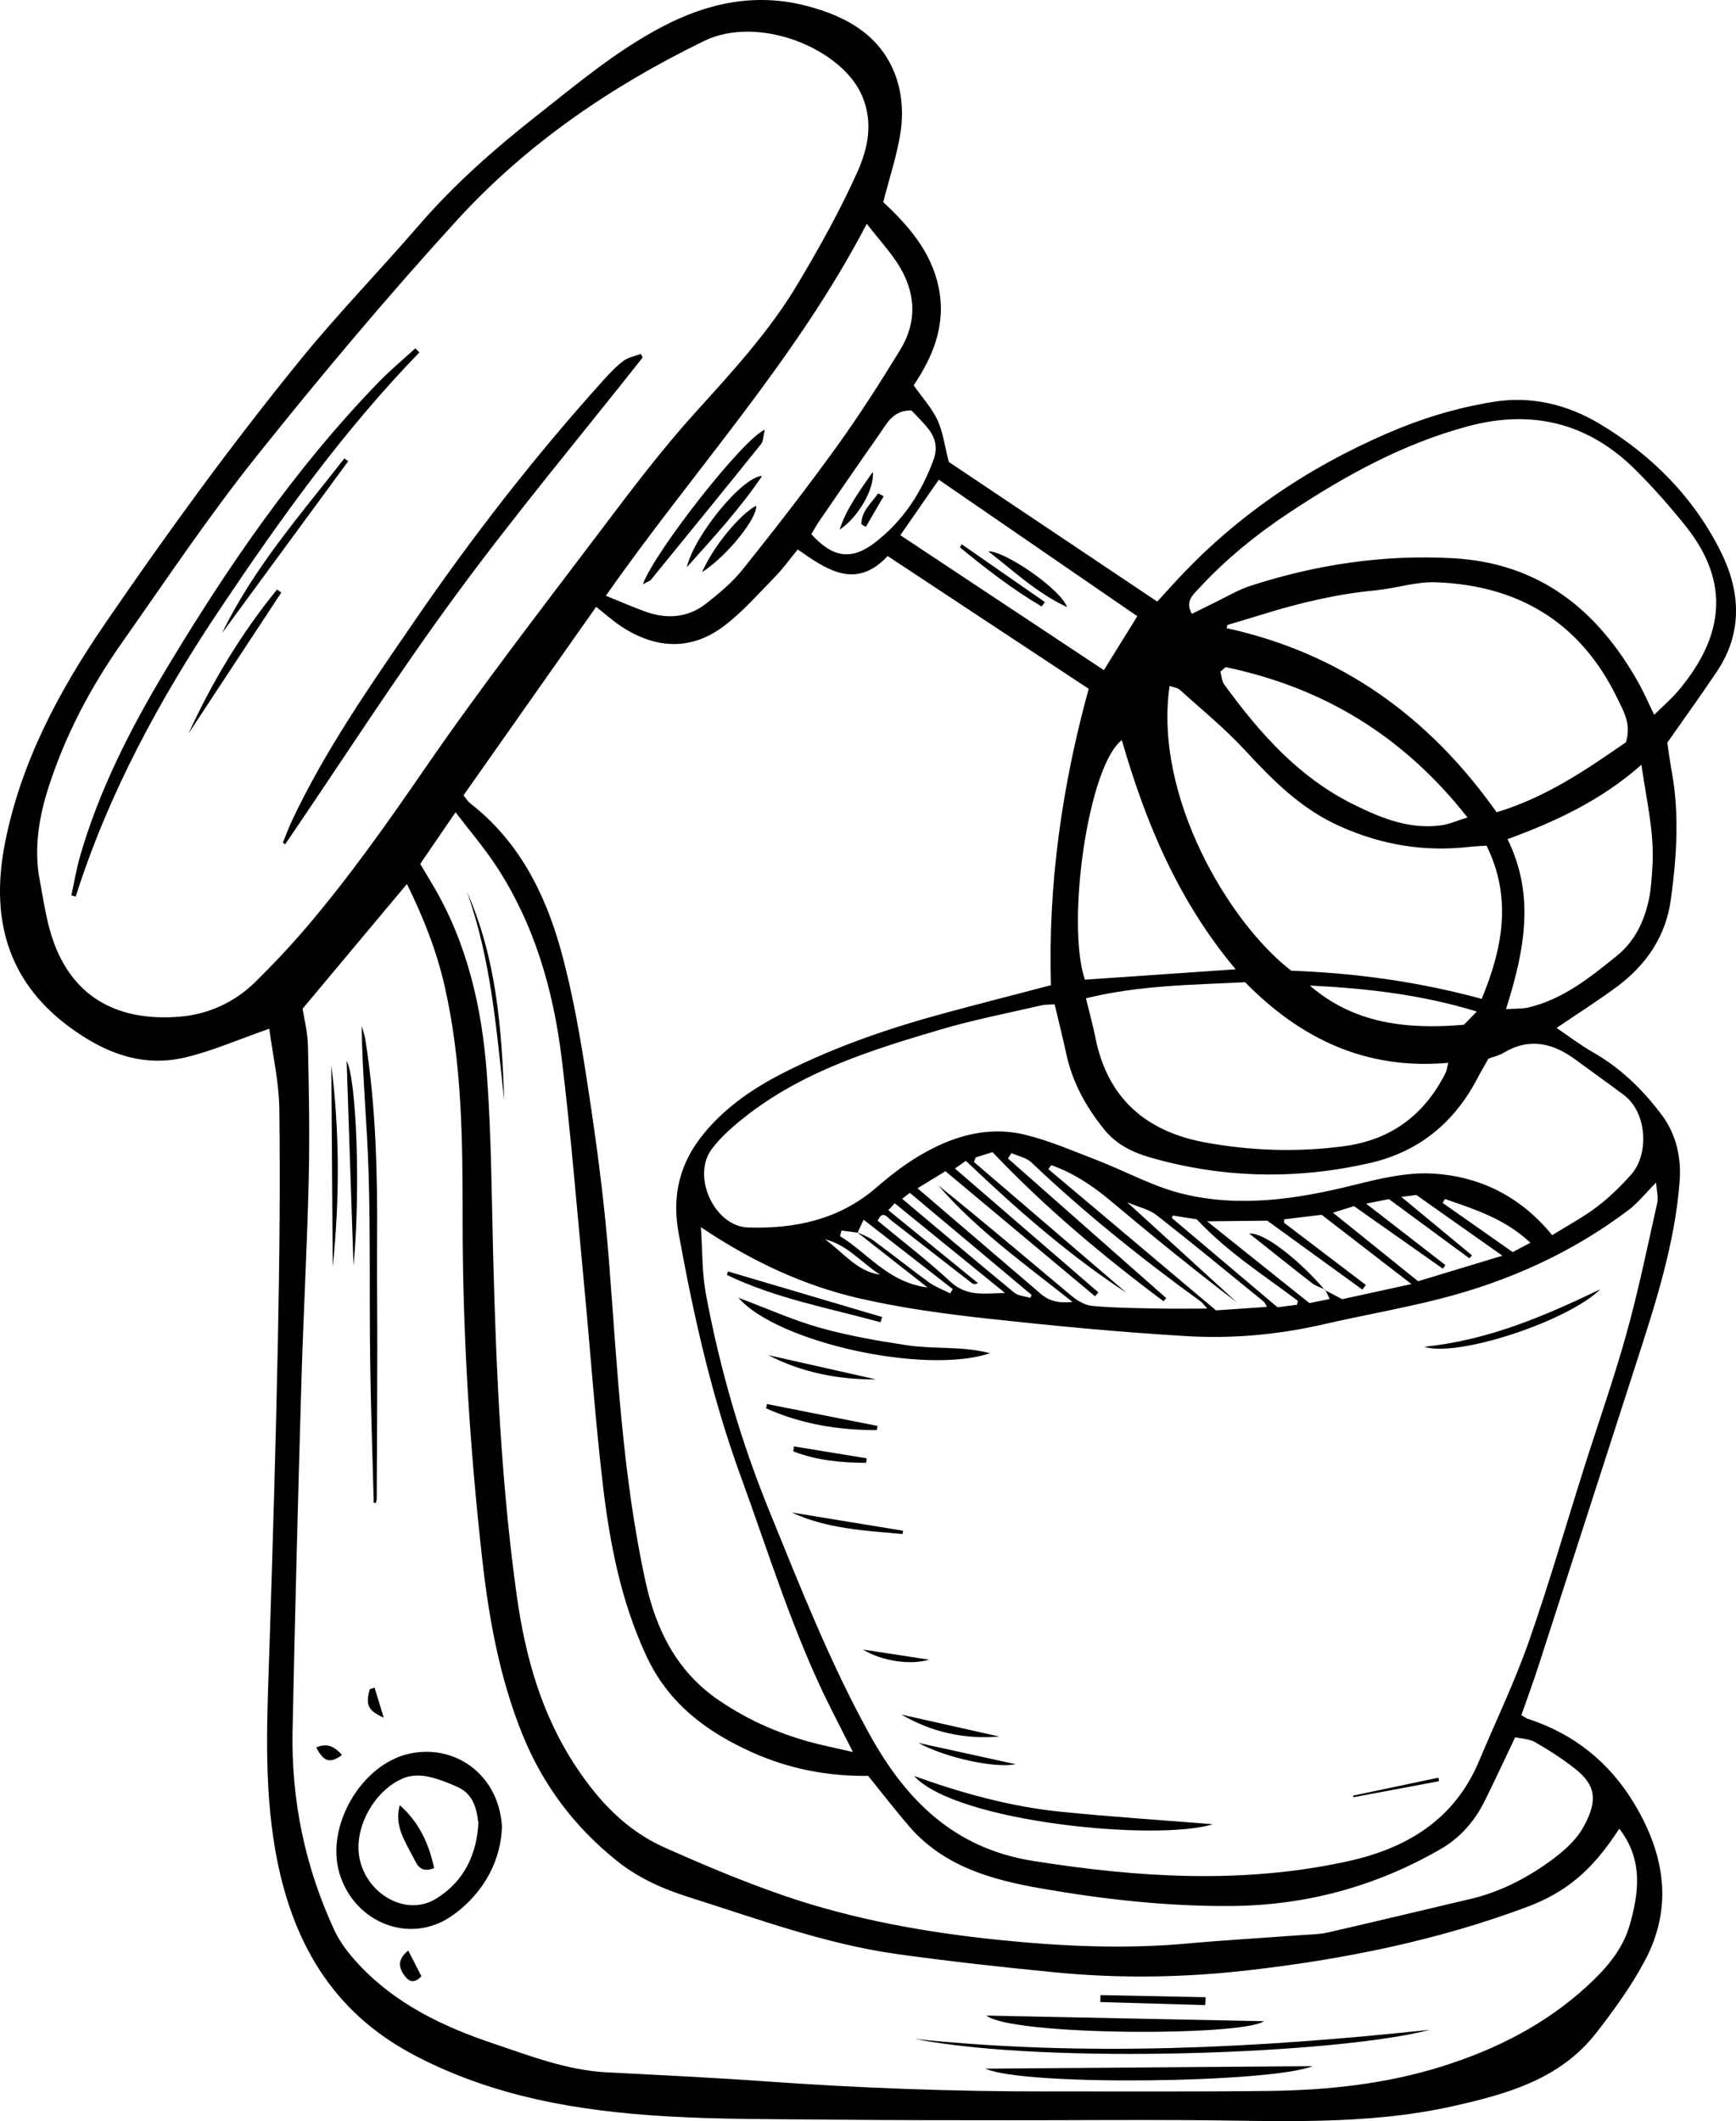 <?xml version="1.0" encoding="UTF-8"?><svg xmlns="http://www.w3.org/2000/svg" xmlns:xlink="http://www.w3.org/1999/xlink" height="484.0" preserveAspectRatio="xMidYMid meet" version="1.0" viewBox="0.0 0.0 396.2 484.0" width="396.2" zoomAndPan="magnify"><defs><clipPath id="a"><path d="M 0 0 L 396.199 0 L 396.199 484.02 L 0 484.02 Z M 0 0"/></clipPath></defs><g><g clip-path="url(#a)" id="change1_38"><path d="M 188.305 282.816 C 192.391 285.719 195.52 290.129 200.871 290.875 C 196.656 288.188 193.379 284.043 188.305 282.816 Z M 329.77 273.602 C 329.598 273.902 329.426 274.203 329.258 274.504 C 334.59 278.246 339.922 281.984 345.242 285.723 C 346.695 284.949 347.742 284.391 349.273 283.574 C 343.379 278.074 336.523 275.941 329.77 273.602 Z M 205.906 273.562 C 214.648 280.91 222.996 287.988 231.441 294.941 C 232.379 295.715 233.895 295.777 235.145 296.172 C 235.242 295.945 235.34 295.723 235.438 295.5 C 226.215 287.766 216.992 280.031 207.648 272.195 C 207.266 272.496 206.77 272.887 205.906 273.562 Z M 295.992 297.742 C 296.066 297.449 296.145 297.152 296.219 296.859 C 288.574 291.047 280.34 285.938 273.129 278.234 C 271.938 278.047 269.812 277.715 267.688 277.383 C 267.602 277.562 267.52 277.742 267.434 277.922 C 275.445 284.691 283.457 291.465 291.562 298.312 C 293.023 298.125 294.508 297.934 295.992 297.742 Z M 202.746 276.16 C 209.664 281.785 216.438 287.289 223.207 292.797 C 222.41 293.16 222.059 293.004 221.762 292.773 C 215.648 288.027 209.539 283.281 203.441 278.52 C 202.406 277.711 201.43 276.059 200.316 278.57 C 205.895 283.199 211.648 287.586 216.926 292.488 C 220.723 296.02 225.004 295.117 229.363 295.051 C 221.02 288.262 212.676 281.473 204.199 274.578 C 203.785 275.031 203.383 275.469 202.746 276.16 Z M 298.93 224.895 C 309.168 233.738 321.312 234.922 334.098 233.848 C 335.047 232.871 335.918 231.98 337.043 230.824 C 324.387 226.941 311.754 225.523 298.93 224.895 Z M 239.926 265.883 C 239.703 266.184 239.48 266.484 239.262 266.789 C 251.984 277.508 264.711 288.227 277.523 299.02 C 281.355 298.758 285.137 298.496 289.16 298.223 C 288.785 297.609 288.664 297.227 288.402 297.012 C 280.281 290.402 272.203 283.734 263.957 277.281 C 262.297 275.98 259.988 275.508 257.234 274.336 C 266.086 282.406 274.188 289.801 282.293 297.191 C 272.406 289.699 262.812 281.855 253.312 273.891 C 249.238 270.477 244.906 267.637 239.926 265.883 Z M 329.887 288.684 C 329.691 288.961 329.496 289.23 329.301 289.508 C 322.633 284.816 315.965 280.129 309.012 275.234 C 307.789 275.613 306.305 276.078 304.223 276.727 C 311.078 282.25 317.383 287.328 323.641 292.371 C 330.152 290.398 336.25 288.555 342.887 286.543 C 336.148 281.789 329.879 277.367 323.234 272.68 C 322.508 272.777 321.367 272.926 319.82 273.129 C 325.508 277.828 330.727 282.145 335.941 286.457 C 335.75 286.688 335.559 286.922 335.363 287.152 C 329.344 282.723 323.32 278.285 316.992 273.633 C 315.738 273.879 314.215 274.18 311.781 274.66 C 318.371 279.766 324.129 284.227 329.887 288.684 Z M 208.016 93.664 C 203.77 93.59 202.406 96.648 200.672 99.121 C 196.078 105.66 191.555 112.254 187.023 118.836 C 186.328 119.852 185.738 120.945 185.168 121.887 C 190.07 127.348 194.371 127.871 199.613 123.863 C 206.059 118.934 210.301 112.445 213.07 104.879 C 214.023 102.281 213.523 100.02 211.957 97.977 C 210.723 96.363 209.219 94.961 208.016 93.664 Z M 222.684 264.117 C 222.551 264.465 222.418 264.812 222.285 265.16 C 233.879 275.105 245.477 285.051 257.07 294.992 C 243.781 286.285 231.938 275.84 220.441 264.898 C 219.547 265.523 218.961 265.934 217.941 266.645 C 229.023 276.215 239.852 285.562 250.676 294.906 C 250.422 295.203 250.164 295.5 249.91 295.797 C 238.656 286.387 227.398 276.98 215.773 267.262 C 213.965 268.367 211.77 269.715 209.402 271.16 C 219.098 279.461 228.332 287.352 237.555 295.266 C 239.48 296.918 241.648 297.422 244.762 297.09 C 233.824 288.391 222.902 280.645 214.129 270.488 C 224.418 278.73 234.441 287.277 244.562 295.715 C 245.871 296.805 247.617 297.844 249.246 297.996 C 253.996 298.445 258.793 298.484 263.574 298.59 C 267.352 298.672 271.133 298.609 275.531 298.609 C 274.719 297.715 274.445 297.285 274.062 297.008 C 260.543 287.211 247.531 276.797 235.418 265.277 C 234.262 264.176 232.387 263.824 230.844 263.125 C 230.578 263.535 230.312 263.941 230.043 264.352 C 242.09 274.977 254.133 285.602 266.176 296.227 C 265.965 296.461 265.754 296.695 265.539 296.934 C 251.711 286.59 238.488 275.531 226.516 262.91 C 225.102 263.355 223.895 263.738 222.684 264.117 Z M 205.48 122.133 C 221.215 132.559 236.434 142.652 251.93 152.922 C 254.68 148.492 257.148 144.512 259.566 140.617 C 244.301 130.121 229.27 119.785 214.258 109.465 C 211.242 113.816 208.32 118.031 205.48 122.133 Z M 279.734 152.238 C 279.328 152.582 278.926 152.922 278.52 153.262 C 278.801 154.254 278.84 155.422 279.406 156.203 C 287.453 167.258 296.398 177.395 308.934 183.586 C 315.219 186.691 321.707 189.34 328.973 188.328 C 330.738 188.082 332.43 187.309 334.922 186.539 C 320.121 167.73 301.832 156.855 279.734 152.238 Z M 282.004 221.188 C 268.891 205.543 261.484 187.797 256.031 168.906 C 248.363 174.645 243.262 210.617 247.594 223.559 C 258.812 222.785 269.961 222.02 282.004 221.188 Z M 343.703 230.289 C 346.055 230.129 347.477 230.223 348.801 229.906 C 356.711 228.035 362.855 223.082 368.977 218.133 C 373.074 214.82 375.238 210.305 376.316 205.281 C 376.824 202.906 376.941 200.434 377.109 197.996 C 377.645 190.234 375.785 182.762 374.617 174.508 C 365.414 182.656 355.086 187.43 344.055 191.5 C 350.379 204.281 347.965 216.855 343.703 230.289 Z M 197.812 51.082 C 181.477 82.402 158.051 107.656 138.277 135.949 C 141.453 137.234 144.277 138.469 147.172 139.527 C 152.105 141.336 156.934 141.02 161.129 137.754 C 164.164 135.391 167.191 132.836 169.578 129.852 C 176.836 120.773 183.98 111.586 190.781 102.164 C 195.992 94.949 200.809 87.43 205.449 79.832 C 209.461 73.266 208.98 66.469 204.828 60.078 C 202.941 57.18 200.574 54.594 197.812 51.082 Z M 247.84 227.801 C 248.59 230.898 249.414 233.848 250.012 236.844 C 252.781 250.715 261.664 258.258 275.121 260.711 C 285.594 262.621 296.172 262.969 306.777 261.547 C 317.453 260.113 325.035 254.453 329.859 244.938 C 330.223 244.219 330.309 243.359 330.535 242.527 C 311.742 244.23 296.801 237.016 284.164 224.141 C 272.055 224.746 260.035 224.82 247.84 227.801 Z M 280.137 142.609 C 280.074 142.852 280.016 143.098 279.953 143.344 C 306.133 149.07 326.238 163.672 341.57 185.352 C 352.91 181.934 362.223 175.512 371.086 169.375 C 372.348 165.188 370.555 162.316 369.082 159.281 C 360.691 141.996 346.555 133.574 327.727 132.871 C 323.168 132.699 318.566 134.27 313.953 134.711 C 305.289 135.535 296.895 137.496 288.609 140.055 C 285.793 140.926 282.961 141.758 280.137 142.609 Z M 339.27 192.973 C 337.863 193.07 336.594 193.109 335.332 193.254 C 325.086 194.426 315.445 192.836 305.895 188.594 C 296.902 184.598 290.469 178.039 284.023 171.078 C 279.48 166.172 274.242 161.898 269.258 157.41 C 268.703 156.91 267.762 156.832 266.93 156.531 C 263.27 181.656 280.469 210.566 294.695 221.512 C 309.379 222.043 323.777 224.023 338.164 227.934 C 342.984 216.273 345.117 204.859 339.27 192.973 Z M 272.012 140.082 C 273.723 139.234 275.391 138.391 277.07 137.582 C 279.852 136.242 282.535 134.602 285.445 133.66 C 300.453 128.812 315.816 126.5 331.645 127.387 C 351.41 128.496 364.613 139.207 373.926 155.773 C 375.207 158.055 376.238 160.477 377.527 163.117 C 379.641 161.02 381.52 159.418 383.086 157.555 C 392.98 145.781 395.375 133.367 384.699 120.031 C 381.156 115.605 377.375 111.328 373.367 107.32 C 362.562 96.508 349.699 93.316 334.926 97.297 C 320.262 101.246 307.203 108.441 294.645 116.711 C 286.949 121.777 279.828 127.535 273.574 134.32 C 272.223 135.789 270.434 137.203 272.012 140.082 Z M 240.699 229.184 C 239.477 229.266 238.559 229.211 237.703 229.41 C 230.051 231.188 222.309 232.676 214.785 234.895 C 199.043 239.543 183.324 244.41 170.133 254.785 C 167.324 256.992 164.516 259.414 162.406 262.258 C 157.805 268.469 163.078 279.867 170.738 280.105 C 181.445 280.441 191.539 278.32 200 270.992 C 203.016 268.383 206.215 265.891 209.629 263.844 C 217.145 259.328 225.324 256.816 234.07 258.969 C 239.664 260.348 245.031 262.695 250.434 264.777 C 256.93 267.281 263.156 270.77 269.852 272.406 C 282.938 275.613 295.988 273.645 308.938 270.43 C 314.777 268.977 320.914 267.484 326.82 267.797 C 337.613 268.367 346.977 272.945 354.246 281.855 C 357.707 279.699 361.258 277.816 364.418 275.422 C 367.273 273.258 369.895 270.699 372.281 268.016 C 376.395 263.387 375.961 253.867 370.566 249.84 C 366.945 247.137 363.258 244.52 359.617 241.836 C 354.426 238 349.031 236.703 343.117 240.27 C 342.145 240.859 340.965 241.105 339.695 241.578 C 338.863 243.062 337.941 244.613 337.105 246.211 C 331.82 256.289 323.672 262.887 312.613 265.402 C 295.809 269.234 279.008 268.891 262.395 264.094 C 258.395 262.938 254.695 261.086 251.977 257.703 C 247.867 252.598 244.762 247.016 243.367 240.547 C 242.582 236.902 241.668 233.289 240.699 229.184 Z M 95.906 197.137 C 96.926 198.852 97.777 200.289 98.637 201.723 C 106.656 215.141 110.02 229.996 111.133 245.305 C 112.125 258.965 112.199 272.691 112.551 286.391 C 113.215 312.387 114.348 338.336 117.941 364.133 C 119.895 378.125 123.613 391.359 131.547 403.289 C 136.758 411.121 143.008 417.723 151.621 421.566 C 160.578 425.559 169.648 429.391 178.918 432.574 C 194.848 438.047 211.367 440.98 228.113 442.688 C 242.414 444.145 256.711 444.797 271.062 443.492 C 279.559 442.719 288.078 442.234 296.586 441.602 C 298.777 441.438 301.02 441.441 303.145 440.957 C 313.961 438.488 324.742 435.867 335.547 433.34 C 342.07 431.816 347.965 428.84 353.34 425.016 C 356.336 422.887 359.43 420.297 361.215 417.188 C 364.996 410.605 363.965 407.133 359.359 403.523 C 356.527 401.309 353.477 399.34 350.355 397.547 C 349.031 396.789 347.285 396.77 345.805 396.43 C 343.324 401.625 341.156 406.301 338.871 410.922 C 336.582 415.539 333.316 419.328 328.812 421.934 C 314.062 430.465 298.109 434.789 281.121 434.934 C 266.5 435.059 251.988 433.434 237.594 430.926 C 226.246 428.945 215.324 425.891 207.402 416.652 C 204.219 412.941 201.227 409.066 198.129 405.242 C 188.961 405.359 180.125 403.66 171.77 399.922 C 161.273 395.219 152.539 388.754 147.457 377.758 C 141.715 365.336 139.168 352.219 137.594 338.879 C 135.812 323.727 134.762 308.492 133.32 293.301 C 131.688 276.055 130.297 258.777 128.199 241.59 C 126.273 225.816 121.922 210.68 112.996 197.25 C 110.332 193.238 107.18 189.551 103.969 185.348 C 101 189.688 98.531 193.301 95.906 197.137 Z M 239.855 224.816 C 239.16 201.906 242.379 179.285 248.469 157.18 C 233.18 147.086 217.992 137.055 202.586 126.883 C 195.332 134.68 188.648 130.008 182.07 125.383 C 180.148 127.711 178.641 129.828 176.844 131.66 C 173.055 135.52 169.453 139.684 165.16 142.906 C 157.707 148.496 149.734 148.074 142.008 143.094 C 139.992 141.793 138.195 140.148 136.055 138.473 C 125.902 152.895 115.809 167.238 105.781 181.488 C 106.586 182.477 106.848 182.949 107.238 183.25 C 118.281 191.801 124.336 203.652 127.945 216.613 C 130.848 227.023 132.621 237.793 134.254 248.5 C 136.203 261.277 137.91 274.121 138.926 287.004 C 140.871 311.75 142.004 336.57 147.328 360.922 C 149.719 371.852 154.395 381.371 163.965 387.926 C 171.102 392.812 178.895 396.125 187.273 398.121 C 189.477 398.645 191.691 399.125 194.668 399.797 C 192.711 395.945 191.137 392.891 189.598 389.82 C 181.055 372.797 175.516 354.598 169.016 336.785 C 162.445 318.781 158.266 300.137 154.859 281.297 C 153.301 272.672 155.168 265.258 160.742 258.531 C 165.816 252.414 172.211 248.137 179.176 244.625 C 190.871 238.734 203.211 234.527 215.828 231.125 C 223.777 228.98 231.758 226.938 239.855 224.816 Z M 369.559 417.293 C 363.488 426.703 357.543 431.773 348.465 435.168 C 327.879 442.863 306.504 447.141 284.742 449.625 C 270.184 451.285 255.566 451.512 240.98 450.094 C 228.902 448.922 216.832 447.59 204.812 445.918 C 188.48 443.648 173.051 437.918 157.414 432.984 C 151.422 431.098 145.832 428.652 140.895 424.719 C 131.184 416.977 123.969 407.449 119.277 395.898 C 114.012 382.938 111.566 369.289 110.035 355.582 C 107.145 329.738 105.559 303.777 105.578 277.734 C 105.59 260.012 105.43 242.27 101.438 224.852 C 99.59 216.777 96.527 209.152 92.871 201.723 C 84.996 211.137 77.312 220.32 69.055 230.188 C 69.348 232.102 70.207 235.402 70.281 238.727 C 70.52 248.93 70.699 259.141 70.453 269.34 C 70.082 284.844 69.219 300.34 68.773 315.844 C 68.008 342.203 67.309 368.566 66.773 394.938 C 66.453 410.805 69.617 426.051 76.309 440.461 C 77.637 443.32 79.711 445.957 81.883 448.281 C 90.332 457.328 101.156 462.48 112.664 466.348 C 121.102 469.184 129.438 472.43 138.496 472.895 C 150.613 473.52 162.738 474.098 174.84 474.961 C 196.125 476.48 217.434 477.273 238.773 477.246 C 255.715 477.227 272.656 477.34 289.594 477.137 C 303.078 476.973 316.422 475.559 329.383 471.449 C 341.488 467.617 352.562 462.023 362.016 453.402 C 366.383 449.426 370.273 445.07 371.93 439.309 C 374.074 431.836 375.023 424.34 369.559 417.293 Z M 8.84 199.578 C 9.566 203.383 10.121 207.23 11.047 210.984 C 15.016 227.078 26.223 233.281 41.23 231.984 C 47.508 231.441 53.531 228.734 58.207 224.141 C 62.352 220.066 66.348 215.816 70.113 211.391 C 79.844 199.961 88.461 187.73 96.98 175.352 C 109.801 156.719 123.691 138.809 137.328 120.746 C 144.18 111.672 151.062 102.562 158.68 94.145 C 167.117 84.824 175.629 75.602 182.07 64.777 C 186.953 56.574 191.648 48.191 195.562 39.5 C 198.004 34.09 199.414 28.172 196.766 21.906 C 192.207 11.109 173.199 3.254 160.668 9.363 C 139.395 19.727 120.094 32.914 104.188 50.359 C 88.34 67.742 73.172 85.797 58.492 104.184 C 47.617 117.805 37.898 132.355 27.855 146.625 C 20.684 156.816 14.887 167.781 11.066 179.691 C 8.996 186.141 7.863 192.738 8.84 199.578 Z M 377.957 269.863 C 375.582 272.254 373.82 274.504 371.617 276.164 C 358.766 285.863 344.328 292.363 328.801 296.34 C 319.934 298.609 310.883 300.16 301.957 302.219 C 291.672 304.586 281.207 305.512 270.758 304.895 C 255.562 304 240.391 302.547 225.254 300.883 C 215.52 299.812 205.754 298.48 196.223 296.301 C 183.461 293.379 171.648 287.879 159.961 280.039 C 160.336 285.492 160.203 290.434 161.086 295.184 C 164.254 312.227 169.051 328.809 175.613 344.891 C 182.633 362.102 189.41 379.395 198.426 395.719 C 206.746 410.773 217.73 421.781 235.746 424.645 C 259.688 428.453 283.52 429.969 307.398 424.777 C 320.957 421.832 331.922 415.305 337.562 401.848 C 341.355 392.797 345.637 383.922 348.887 374.684 C 353.5 361.543 357.352 348.137 361.559 334.855 C 364.789 324.648 368.363 314.543 371.227 304.238 C 373.953 294.43 376.004 284.434 378.223 274.492 C 378.523 273.145 378.078 271.633 377.957 269.863 Z M 302.383 294.387 C 303.508 294.98 304.633 295.574 306.316 296.469 C 311.137 295.418 316.43 294.262 322.121 293.016 C 314.996 287.52 308.477 282.484 301.633 277.207 C 299.02 277.523 296.055 277.883 293.094 278.242 C 293.078 278.504 293.066 278.766 293.055 279.023 C 299.277 283.758 305.5 288.488 311.723 293.219 C 311.461 293.574 311.195 293.93 310.934 294.281 C 303.77 289.09 296.602 283.895 289.223 278.551 C 285.016 278.594 280.516 278.641 275.488 278.695 C 283.469 285.074 291.176 291.238 298.84 297.359 C 300.551 297.016 301.98 296.723 303.465 296.422 C 303 295.43 302.73 294.855 302.465 294.289 Z M 195.719 281.285 C 194.496 281.121 193.273 280.957 192.051 280.797 C 191.941 281.227 191.828 281.66 191.719 282.094 C 198.066 285.922 202.648 292.629 211.703 293.801 C 205.855 289.211 200.723 285.188 195.59 281.16 C 196.84 281.781 198.211 282.234 199.316 283.051 C 203.582 286.184 207.715 289.5 212 292.605 C 213.465 293.668 215.23 294.312 216.855 295.145 C 217.051 294.82 217.246 294.492 217.441 294.164 C 210.816 289.008 204.188 283.852 197.098 278.332 C 196.508 279.598 196.113 280.441 195.719 281.285 Z M 61.453 234.75 C 54.414 237.199 48.477 239.84 42.258 241.305 C 32.41 243.629 23.824 240.246 15.832 234.344 C 1.277 223.598 -2.137 208.957 1.148 192.312 C 4.758 174.02 13.383 157.793 23.812 142.547 C 37.98 121.836 52.746 101.531 68.586 82.066 C 77.148 71.543 86.641 61.781 95.516 51.504 C 103.504 42.25 112.578 34.207 122.145 26.68 C 131.484 19.332 140.551 11.641 151.191 6.07 C 161.691 0.574 172.547 -1.672 184.129 1.352 C 193.523 3.805 201.57 8.387 204.73 18.266 C 205.867 21.824 206.117 25.969 205.602 29.684 C 204.84 35.125 203.027 40.414 201.578 46.109 C 207.152 51.344 212.492 57.258 214.219 65.551 C 215.98 74.027 212.98 81.312 208.52 87.926 C 210.535 90.785 212.68 93.113 213.953 95.848 C 215.203 98.535 215.57 101.641 216.543 105.414 C 231.699 115.566 247.781 126.336 264.113 137.277 C 265.449 135.812 266.566 134.598 267.676 133.379 C 281.441 118.215 297.941 106.957 316.695 98.844 C 324.449 95.492 332.418 93.066 340.766 91.707 C 349.516 90.281 357.676 92.316 364.973 96.652 C 376.945 103.77 386.641 113.559 392.828 126.098 C 397.184 134.922 397.766 144.328 391.926 153.098 C 388.352 158.461 384.562 163.684 380.52 169.477 C 380.777 171.176 381.09 173.602 381.527 176.008 C 383.316 185.789 382.66 195.578 381.324 205.312 C 380.18 213.672 375.684 220.242 368.969 225.203 C 364.613 228.422 360.027 231.324 355.254 234.566 C 357.953 236.391 360.648 238.465 363.574 240.133 C 369.863 243.723 374.918 248.648 379.207 254.352 C 382.602 258.863 383.758 264.234 383.324 269.766 C 382.238 283.523 378.102 296.598 373.891 309.637 C 366.309 333.105 358.754 356.582 351.156 380.043 C 349.934 383.824 348.551 387.555 347.215 391.383 C 347.832 391.734 348.242 392.074 348.715 392.23 C 359.211 395.652 367.281 402.105 372.973 411.566 C 379.949 423.172 381.945 435.238 375.324 447.559 C 372.227 453.328 368.32 458.727 364.289 463.91 C 356.035 474.516 343.855 477.875 331.531 480.629 C 311.625 485.074 291.398 483.918 271.234 483.797 C 257.527 483.711 243.82 483.836 230.113 483.824 C 216.793 483.812 203.473 483.828 190.156 483.691 C 177.355 483.559 164.535 483.676 151.77 482.91 C 131.801 481.719 112.285 478.391 94.258 468.82 C 75.523 458.879 66.469 442.594 62.883 422.504 C 60.086 406.836 61.016 391.062 61.52 375.285 C 62.262 352.035 62.965 328.777 63.43 305.52 C 63.781 288.074 63.965 270.617 63.754 253.172 C 63.68 246.926 62.234 240.699 61.453 234.75" fill="inherit"/></g><g id="change1_1"><path d="M 276.797 416.277 C 264.168 420.23 218.32 415.887 208.621 405.273 C 219.543 409.199 230.684 412.289 242.227 413.445 C 253.719 414.598 265.25 415.348 276.797 416.277" fill="inherit"/></g><g id="change1_2"><path d="M 225.945 308.793 C 211.195 313.785 177.355 306.34 168.535 296.145 C 175.109 298.609 181.016 301.273 187.184 303.008 C 193.613 304.812 200.262 305.953 206.879 306.961 C 213.184 307.922 219.711 307.117 225.945 308.793" fill="inherit"/></g><g id="change1_3"><path d="M 365.266 294.184 C 357.73 301.57 332.523 309.812 325.055 307.32 C 339.645 305.855 352.547 300.297 365.266 294.184" fill="inherit"/></g><g id="change1_4"><path d="M 200.934 301.723 C 189.137 298.496 177.027 296.301 165.895 290.93 C 165.973 290.66 166.055 290.395 166.133 290.129 C 177.871 293.602 189.609 297.074 201.348 300.547 C 201.211 300.938 201.07 301.328 200.934 301.723" fill="inherit"/></g><g id="change1_5"><path d="M 200.094 326.344 C 191.355 326.352 182.883 324.984 174.84 321.375 C 174.902 321.043 174.965 320.715 175.027 320.387 C 183.445 322.051 191.859 323.719 200.277 325.387 C 200.215 325.703 200.156 326.023 200.094 326.344" fill="inherit"/></g><g id="change1_6"><path d="M 205.969 350.059 C 197.383 349.277 188.73 348.871 180.66 345.133 C 189.141 346.52 197.621 347.91 206.098 349.301 C 206.055 349.555 206.012 349.805 205.969 350.059" fill="inherit"/></g><g id="change1_7"><path d="M 199.93 314.77 C 191.285 314.832 183.027 313.199 175.305 309.227 C 183.516 311.074 191.723 312.922 199.93 314.77" fill="inherit"/></g><g id="change1_8"><path d="M 205.73 391.258 C 213.176 392.93 220.621 394.598 228.07 396.27 C 220.09 396.945 212.645 395.277 205.73 391.258" fill="inherit"/></g><g id="change1_9"><path d="M 209.594 397.719 C 216.816 399.301 224.039 400.883 231.785 402.578 C 227.359 403.539 216.117 401.266 209.594 397.719" fill="inherit"/></g><g id="change1_10"><path d="M 181.195 330.062 C 186.738 330.969 192.285 331.875 197.832 332.781 C 197.773 333.125 197.715 333.473 197.656 333.812 C 191.988 333.781 186.395 333.262 181.047 331.195 C 181.098 330.816 181.145 330.441 181.195 330.062" fill="inherit"/></g><g id="change1_11"><path d="M 196.961 376.422 C 202.289 377.234 206.922 377.941 212.051 378.727 C 207.75 380.012 201.23 379.047 196.961 376.422" fill="inherit"/></g><g id="change1_12"><path d="M 328.43 406.457 C 321.914 407.676 315.398 408.895 308.883 410.113 C 308.859 409.988 308.84 409.867 308.816 409.746 C 315.305 408.383 321.793 407.02 328.281 405.656 C 328.328 405.926 328.379 406.191 328.43 406.457" fill="inherit"/></g><g id="change1_13"><path d="M 64.547 192.316 C 65.219 190.672 65.824 188.996 66.578 187.391 C 74.211 171.16 84.445 156.527 94.539 141.805 C 107.793 122.461 122.156 103.988 137.871 86.582 C 139.254 85.051 140.703 83.527 142.352 82.309 C 143.441 81.508 144.938 81.262 146.254 80.766 C 146.395 81.039 146.531 81.316 146.672 81.59 C 132.406 99.629 117.633 117.293 104.023 135.816 C 90.438 154.316 78.023 173.676 65.094 192.66 C 64.91 192.543 64.727 192.43 64.547 192.316" fill="inherit"/></g><g id="change1_14"><path d="M 95.715 80.418 C 78.449 98.215 64.086 118.266 50.344 138.766 C 36.582 159.293 24.816 180.879 17.281 204.594 C 16.949 204.496 16.617 204.402 16.281 204.305 C 16.945 201.305 17.441 198.258 18.293 195.312 C 22.645 180.305 29.668 166.477 37.645 153.164 C 51.75 129.617 67.215 107.02 86.406 87.215 C 89.043 84.492 91.98 82.059 94.781 79.492 C 95.09 79.801 95.402 80.109 95.715 80.418" fill="inherit"/></g><g id="change1_15"><path d="M 50.684 144.465 C 57.871 129.617 68.617 117.391 78.594 104.609 C 78.887 104.82 79.18 105.031 79.473 105.242 C 69.879 118.316 60.281 131.391 50.684 144.465" fill="inherit"/></g><g id="change1_16"><path d="M 64.195 135.215 C 57.137 145.938 50.082 156.66 43.023 167.387 C 48.426 155.578 55.047 144.551 63.23 134.527 C 63.551 134.754 63.871 134.984 64.195 135.215" fill="inherit"/></g><g id="change1_17"><path d="M 109.176 416.043 C 108.762 412.098 107.645 409.246 104.484 407.809 C 102.262 406.801 99.941 405.867 97.562 405.391 C 95.875 405.047 93.855 405.086 92.27 405.699 C 86.324 408 81.801 415.105 81.812 421.57 C 81.836 431.039 91.969 437.879 99.484 433.297 C 106.078 429.27 108.82 422.902 109.176 416.043 Z M 114.562 416.691 C 114.398 424.082 110.785 431.824 103.098 437.203 C 93.598 443.848 80.793 438.793 77.449 427.387 C 74.289 416.613 82.527 402.57 93.402 400.184 C 103.75 397.906 113.738 404.805 114.562 416.691" fill="inherit"/></g><g id="change1_18"><path d="M 224.902 472.055 C 250.391 471.859 275.102 471.672 299.57 471.484 C 290.156 475.312 233.781 476.098 224.902 472.055" fill="inherit"/></g><g id="change1_19"><path d="M 85.297 342.945 C 85.016 332.109 84.629 321.277 84.484 310.441 C 84.293 296.113 84.551 281.773 84.117 267.457 C 83.781 256.375 82.68 245.312 82.547 234.121 C 82.824 235.133 83.203 236.129 83.367 237.156 C 85.824 252.512 86.172 267.992 86.059 283.504 C 86 291.637 86.121 299.77 86.109 307.902 C 86.094 319.258 86.031 330.617 85.977 341.973 C 85.973 342.301 85.852 342.629 85.781 342.953 C 85.621 342.949 85.457 342.949 85.297 342.945" fill="inherit"/></g><g id="change1_20"><path d="M 225.117 459.941 C 246.465 460.375 267.812 460.805 288.48 461.227 C 283.414 464.719 230.898 464.57 225.117 459.941" fill="inherit"/></g><g id="change1_21"><path d="M 208.832 465.277 C 248.094 469.387 287.242 467.348 326.355 463.18 C 305.602 468.668 239.328 471.23 208.832 465.277" fill="inherit"/></g><g id="change1_22"><path d="M 80.68 288.844 C 80.18 274.012 79.637 257.742 79.109 242.066 C 81.395 246.332 82.305 271.805 80.68 288.844" fill="inherit"/></g><g id="change1_23"><path d="M 75.938 289.113 C 75.832 273.672 75.723 258.371 75.617 243.074 C 77.531 258.34 77.527 273.605 75.938 289.113" fill="inherit"/></g><g id="change1_24"><path d="M 275.047 457.551 C 267.074 457.32 259.098 457.086 251.121 456.855 C 251.137 456.324 251.148 455.793 251.16 455.266 C 259.16 455.43 267.164 455.59 275.172 455.754 C 275.129 456.352 275.09 456.953 275.047 457.551" fill="inherit"/></g><g id="change1_25"><path d="M 93.168 445.102 C 94.297 447.297 95.203 449.066 96.172 450.953 C 94.895 452.375 93.629 452.473 92.559 451.133 C 91.098 449.297 90.426 447.316 93.168 445.102" fill="inherit"/></g><g id="change1_26"><path d="M 72.172 398.746 C 74.898 397.598 76.516 398.758 78.047 400.477 C 75.355 402.473 73.883 402.086 72.172 398.746" fill="inherit"/></g><g id="change1_27"><path d="M 85.492 385.117 C 86.129 387.207 86.766 389.301 87.582 391.973 C 83.902 390.301 83.41 389.016 84.395 385.465 C 84.762 385.348 85.125 385.23 85.492 385.117" fill="inherit"/></g><g id="change1_28"><path d="M 115.074 251.133 C 113.305 235.008 112.082 218.82 106.52 203.402 C 113.309 218.609 114.523 234.828 115.074 251.133" fill="inherit"/></g><g id="change1_29"><path d="M 146.715 133.336 C 149.469 125.777 169.746 99.945 174.555 98.062 C 174.199 99.461 174.238 100.656 173.672 101.359 C 165.363 111.703 156.977 121.988 148.586 132.266 C 148.309 132.605 147.781 132.738 146.715 133.336" fill="inherit"/></g><g id="change1_30"><path d="M 173.938 108.609 C 168.801 116.156 162.961 122.508 156.742 129.445 C 158.434 122.238 169.359 108.77 173.938 108.609" fill="inherit"/></g><g id="change1_31"><path d="M 160.227 130.578 C 162.734 124.738 168.891 117.324 172.578 115.395 C 172.867 118.223 166.055 126.77 160.227 130.578" fill="inherit"/></g><g id="change1_32"><path d="M 243.527 138.535 C 236.816 135.426 231.477 130.426 225.562 125.809 C 229.383 125.707 242.156 134.512 243.527 138.535" fill="inherit"/></g><g id="change1_33"><path d="M 219.496 124.207 C 225.816 128.598 232.137 132.992 238.457 137.383 C 238.219 137.727 237.98 138.066 237.746 138.41 C 231.113 134.496 225.023 129.797 219.07 124.891 C 219.215 124.66 219.355 124.434 219.496 124.207" fill="inherit"/></g><g id="change1_34"><path d="M 191.629 120.848 C 193.164 116.082 196.117 112.121 199.184 107.699 C 199.664 111.402 195.875 118.094 191.629 120.848" fill="inherit"/></g><g id="change1_35"><path d="M 201.676 113.234 C 200.32 115.566 198.961 117.898 197.605 120.23 C 197.27 120.039 196.93 119.848 196.59 119.652 C 196.562 116.605 198.895 114.82 200.402 112.594 C 200.828 112.809 201.25 113.02 201.676 113.234" fill="inherit"/></g><g id="change1_36"><path d="M 302.465 294.289 C 301.457 293.809 300.32 293.492 299.457 292.824 C 294.684 289.125 289.973 285.34 285.125 281.492 C 288.312 281.168 296.043 287.023 302.383 294.387 L 302.465 294.289" fill="inherit"/></g><g id="change1_37"><path d="M 99.078 426.309 C 95.902 427.523 95.137 425.434 94.391 423.977 C 92.473 420.242 89.902 416.609 91.246 411.922 C 95.566 415.77 97.883 420.594 99.078 426.309" fill="inherit"/></g></g></svg>